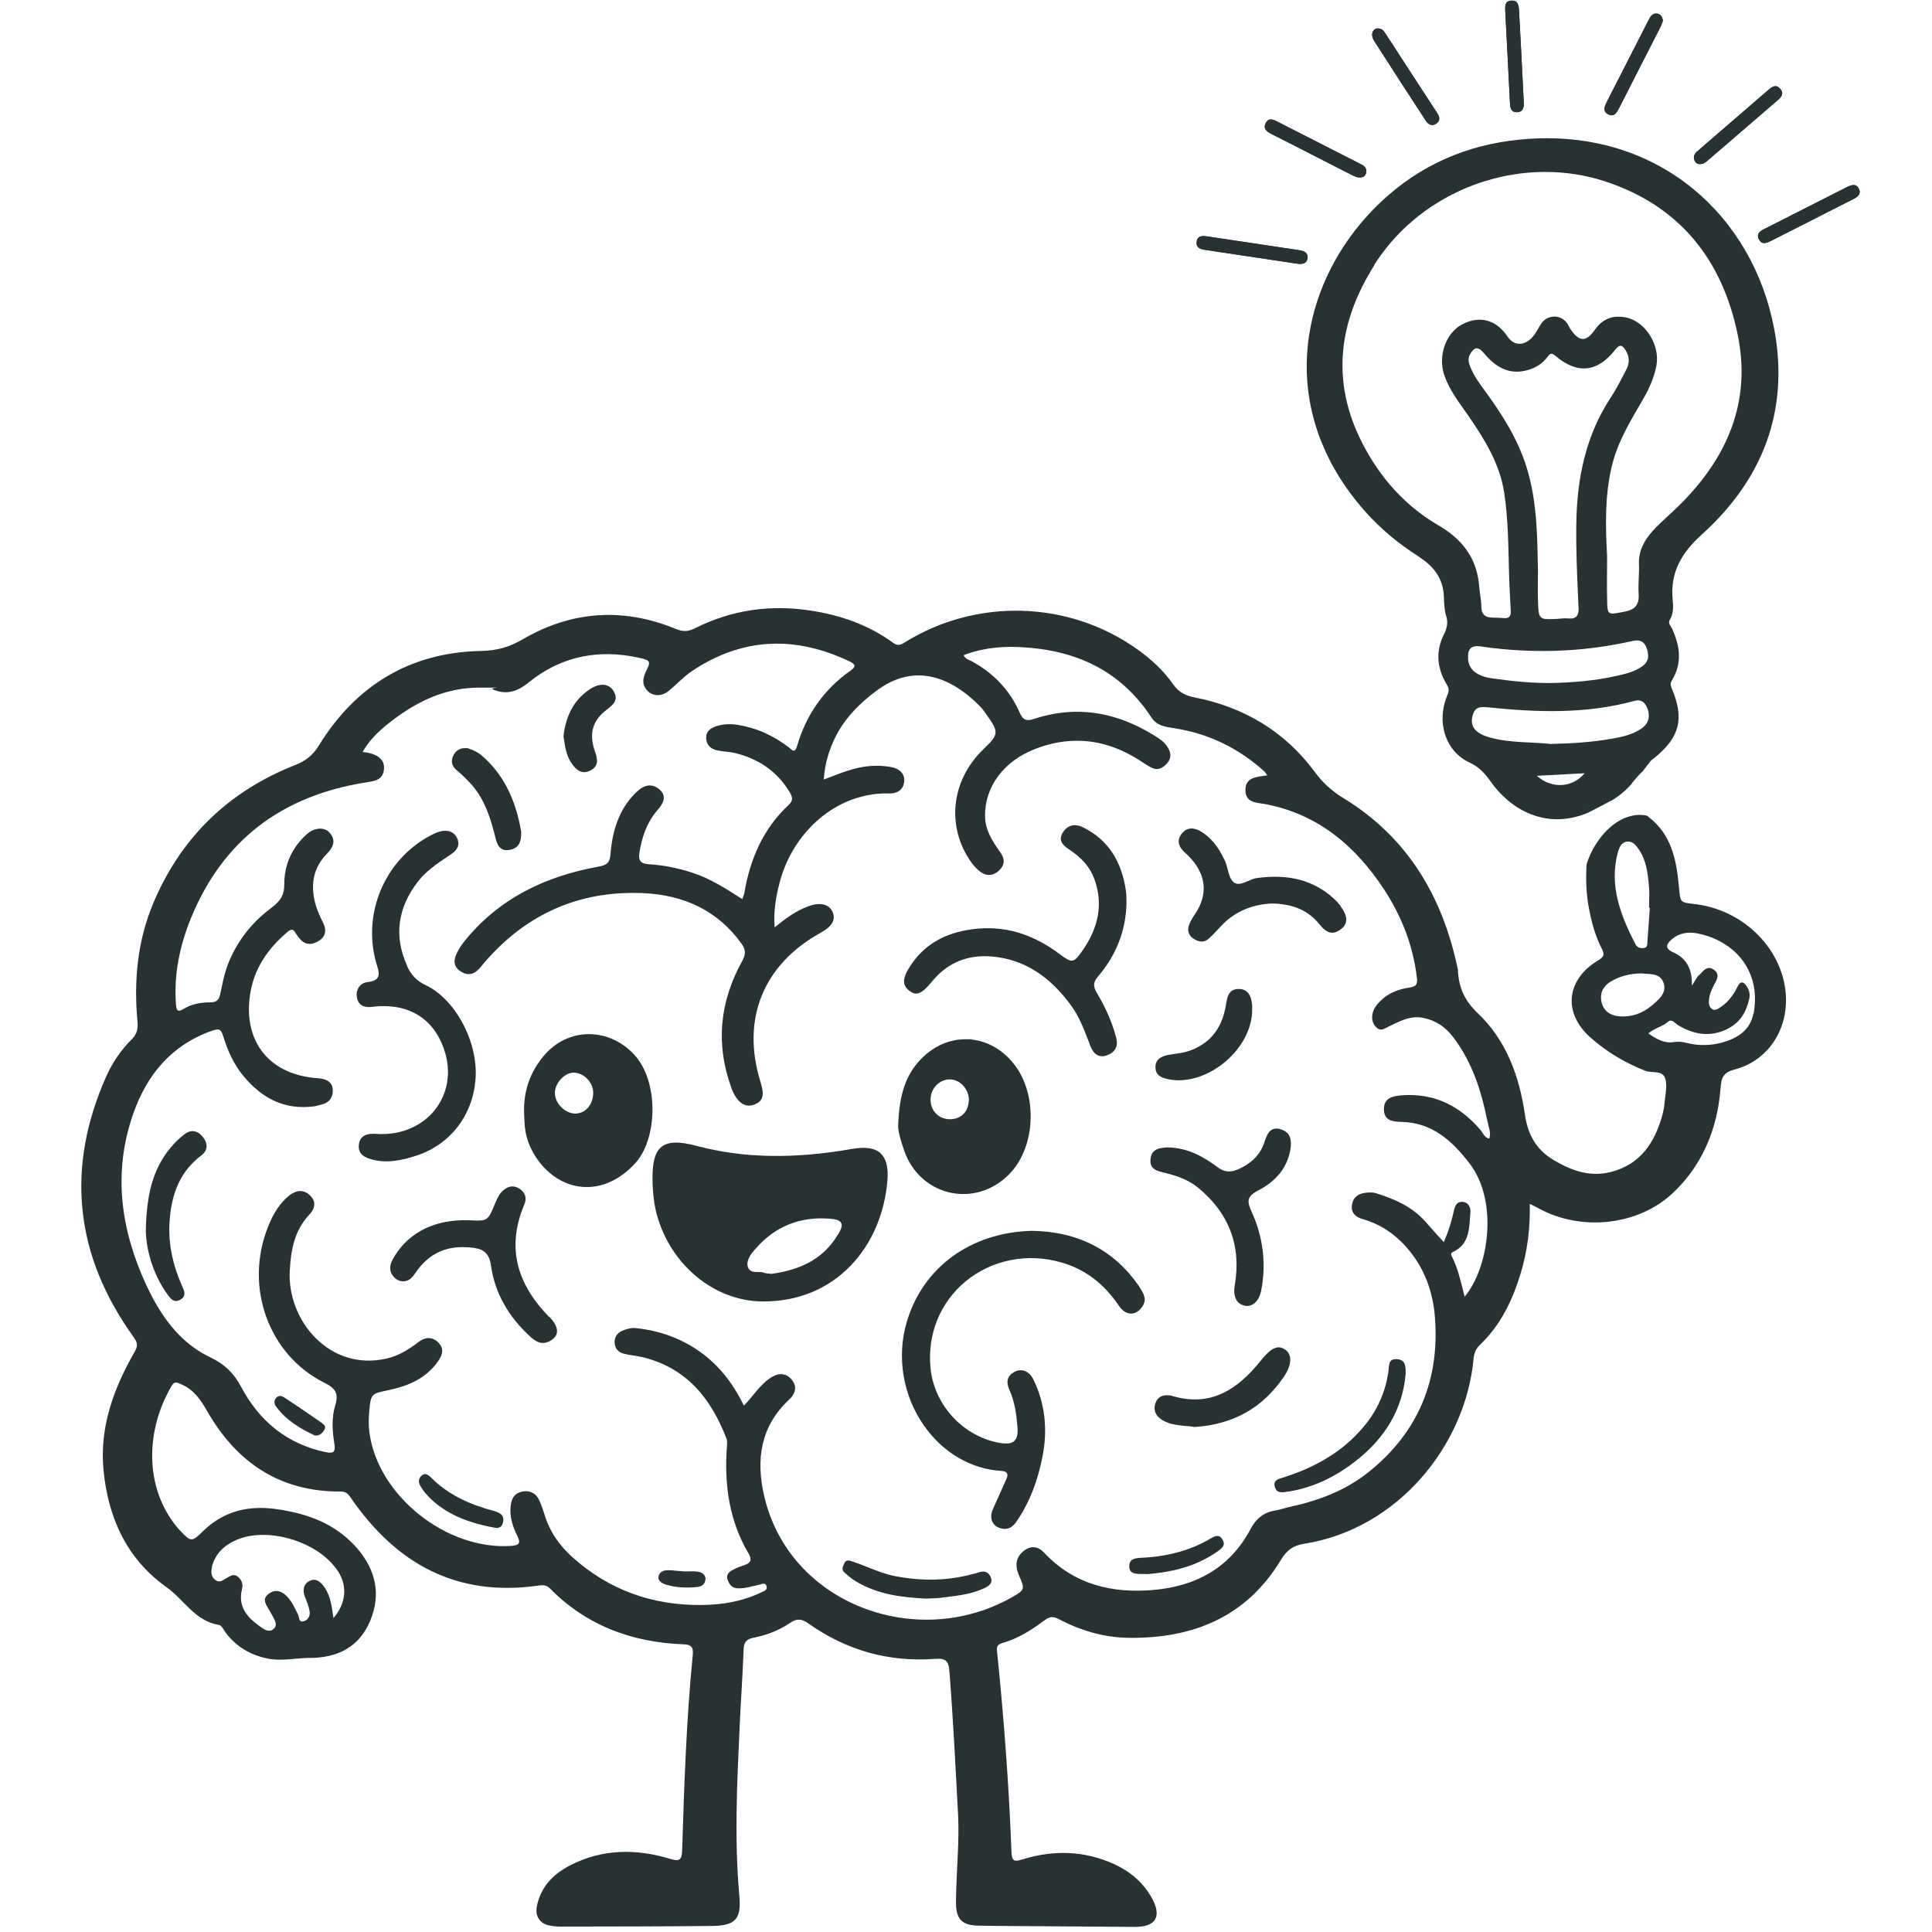 <svg version="1.0" preserveAspectRatio="xMidYMid meet" height="250" viewBox="0 0 187.5 187.5" zoomAndPan="magnify" width="250" xmlns:xlink="http://www.w3.org/1999/xlink" xmlns="http://www.w3.org/2000/svg"><defs><clipPath id="92252face1"><path clip-rule="nonzero" d="M 170 17 L 180.598 17 L 180.598 24 L 170 24 Z M 170 17"></path></clipPath><clipPath id="0210e2dc8f"><path clip-rule="nonzero" d="M 7 59 L 174 59 L 174 187 L 7 187 Z M 7 59"></path></clipPath><clipPath id="1c1bbb9c9e"><path clip-rule="nonzero" d="M 170 17 L 180.598 17 L 180.598 24 L 170 24 Z M 170 17"></path></clipPath></defs><path fill-rule="nonzero" fill-opacity="1" d="M 116.137 23.457 C 116.227 22.832 116.73 22.883 117.207 22.949 C 120.16 23.387 123.117 23.832 126.059 24.277 C 126.508 24.348 126.953 24.488 126.895 25.023 C 126.832 25.629 126.359 25.656 125.863 25.586 C 124.387 25.359 122.91 25.141 121.43 24.922 L 121.441 24.922 C 119.965 24.707 118.488 24.477 117.012 24.258 C 116.535 24.191 116.047 24.07 116.137 23.457 Z M 116.137 23.457" fill="#283232"></path><path fill-rule="nonzero" fill-opacity="1" d="M 122.848 11.926 C 123.117 11.422 123.531 11.582 123.938 11.789 C 126.605 13.148 129.273 14.504 131.93 15.863 C 132.234 16.02 132.59 16.168 132.602 16.605 C 132.602 17.191 132.047 17.41 131.355 17.062 C 129.531 16.141 127.707 15.199 125.883 14.266 C 125.039 13.84 124.195 13.414 123.363 12.988 C 122.93 12.758 122.551 12.473 122.848 11.926 Z M 122.848 11.926" fill="#283232"></path><path fill-rule="nonzero" fill-opacity="1" d="M 133.367 3.977 C 132.98 3.383 133.188 2.797 133.723 2.746 L 133.723 2.758 C 134.051 2.758 134.258 2.938 134.426 3.203 C 136.102 5.793 137.789 8.387 139.473 10.965 C 139.711 11.332 139.809 11.707 139.402 11.984 C 138.957 12.305 138.602 12.074 138.344 11.668 C 136.68 9.113 135.012 6.555 133.367 3.977 Z M 133.367 3.977" fill="#283232"></path><path fill-rule="nonzero" fill-opacity="1" d="M 146.086 1.102 C 146.066 0.637 146.023 0.109 146.648 0.062 C 147.344 0.004 147.395 0.559 147.422 1.051 C 147.582 3.996 147.738 6.941 147.879 9.887 C 147.898 10.352 147.879 10.855 147.246 10.887 C 146.602 10.918 146.562 10.41 146.539 9.945 C 146.461 8.457 146.383 6.973 146.312 5.473 C 146.234 4.016 146.164 2.559 146.086 1.102 Z M 146.086 1.102" fill="#283232"></path><path fill-rule="nonzero" fill-opacity="1" d="M 155.938 9.895 C 157.297 7.238 158.656 4.57 160.012 1.914 C 160.18 1.578 160.391 1.27 160.816 1.32 C 161.121 1.359 161.332 1.578 161.383 2.016 C 161.32 2.172 161.25 2.422 161.133 2.648 C 159.805 5.254 158.465 7.852 157.148 10.461 C 156.91 10.926 156.664 11.402 156.059 11.086 C 155.504 10.797 155.73 10.312 155.938 9.895 Z M 155.938 9.895" fill="#283232"></path><path fill-rule="nonzero" fill-opacity="1" d="M 164.504 15.664 C 164.305 15.309 164.375 14.992 164.691 14.715 C 165.504 14.02 166.309 13.305 167.121 12.613 C 168.617 11.312 170.125 10.023 171.613 8.734 C 171.988 8.41 172.367 8.148 172.781 8.637 C 173.168 9.082 172.859 9.43 172.535 9.715 C 170.223 11.707 167.914 13.699 165.605 15.684 C 165.484 15.781 165.336 15.852 165.258 15.902 L 165.246 15.891 C 164.902 15.973 164.641 15.922 164.504 15.664 Z M 164.504 15.664" fill="#283232"></path><g clip-path="url(#92252face1)"><path fill-rule="nonzero" fill-opacity="1" d="M 179.809 19.352 C 178.5 20.008 177.203 20.672 175.902 21.336 C 174.574 22.008 173.238 22.684 171.91 23.359 C 171.484 23.574 171.008 23.793 170.719 23.258 C 170.383 22.652 170.887 22.387 171.332 22.168 C 173.973 20.828 176.598 19.5 179.234 18.164 C 179.672 17.945 180.148 17.777 180.402 18.324 C 180.664 18.859 180.246 19.137 179.809 19.352 Z M 179.809 19.352" fill="#283232"></path></g><g clip-path="url(#0210e2dc8f)"><path fill-rule="nonzero" fill-opacity="1" d="M 164.613 87.754 L 164.621 87.762 C 162.988 87.543 163.098 87.715 162.926 85.918 C 162.691 83.422 162.195 81.004 160.055 79.336 C 159.973 79.277 159.926 79.227 159.883 79.18 C 159.816 79.156 159.746 79.137 159.668 79.129 C 159 79 158.258 79.148 157.645 79.406 C 157.02 79.676 156.453 80.082 155.977 80.555 C 155.059 81.469 154.363 82.637 153.977 83.879 C 153.895 85.363 153.938 86.742 154.195 88.102 C 154.461 89.5 154.82 90.867 155.484 92.133 C 155.77 92.699 155.582 92.918 155.086 93.215 C 151.992 95.07 151.656 98.312 154.363 100.699 C 155.918 102.078 157.695 103.137 159.645 103.91 C 160.32 104.18 161.371 103.824 161.617 104.695 C 161.828 105.418 161.609 106.27 161.539 107.074 C 161.512 107.43 161.441 107.797 161.352 108.145 C 160.617 110.859 159.23 113.012 156.305 113.746 C 155.578 113.93 154.883 113.961 154.207 113.883 C 153.438 113.793 152.699 113.551 151.977 113.219 C 151.551 113.023 151.137 112.793 150.723 112.547 C 149.059 111.535 148.266 110.098 147.988 108.133 C 147.453 104.445 146.172 100.938 143.418 98.332 C 142.129 97.109 141.594 95.863 141.492 94.246 C 141.492 94.176 141.492 94.098 141.473 94.027 C 140.008 87.027 136.625 81.289 130.422 77.484 C 129.289 76.789 128.406 76.016 127.613 74.934 C 124.711 71 120.746 68.629 115.957 67.688 C 115.043 67.512 114.391 67.184 113.844 66.398 C 112.926 65.082 111.734 63.992 110.438 63.059 C 103.773 58.27 94.773 57.992 87.754 62.375 C 87.359 62.621 87.09 62.684 86.695 62.395 C 84.293 60.641 81.57 59.699 78.652 59.254 C 74.738 58.656 70.98 59.191 67.441 60.977 C 66.727 61.332 66.254 61.305 65.559 61.027 C 60.465 58.934 55.465 59.281 50.727 62.047 C 49.41 62.812 48.219 63.148 46.652 63.176 C 39.773 63.316 34.52 66.539 30.934 72.367 C 30.328 73.348 29.625 73.863 28.613 74.262 C 22.309 76.75 17.762 81.082 15.039 87.266 C 14.996 87.363 14.953 87.465 14.914 87.562 C 13.328 91.293 12.969 95.215 13.348 99.211 C 13.395 99.738 13.309 100.176 13.039 100.566 C 13 100.617 12.961 100.672 12.918 100.723 C 12.871 100.777 12.824 100.828 12.773 100.879 C 11.73 101.91 10.91 103.137 10.312 104.457 C 6.34 113.398 7.27 121.855 12.973 129.773 C 13.355 130.309 13.398 130.629 13.07 131.184 C 11.039 134.742 9.641 138.488 10.047 142.68 C 10.492 147.312 12.316 151.305 16.145 154.023 C 17.848 155.23 18.93 157.332 21.25 157.699 C 21.516 157.738 21.723 158.215 21.941 158.504 C 22.965 159.82 24.281 160.605 25.926 160.953 C 27.324 161.25 28.684 160.902 30.051 160.902 C 32.707 160.902 34.828 159.883 35.91 157.344 C 37.008 154.754 36.473 152.355 34.652 150.254 C 34.461 150.035 34.262 149.824 34.059 149.625 C 33.922 149.496 33.785 149.367 33.645 149.246 C 33.535 149.148 33.418 149.055 33.305 148.965 C 33.281 148.945 33.262 148.93 33.238 148.914 C 33.141 148.836 33.043 148.762 32.941 148.688 C 32.922 148.676 32.902 148.664 32.883 148.648 C 32.77 148.566 32.656 148.488 32.539 148.414 C 32.535 148.41 32.535 148.41 32.531 148.41 C 32.082 148.113 31.613 147.859 31.129 147.637 C 29.816 147.039 28.391 146.684 26.898 146.469 C 24.941 146.18 23.117 146.383 21.5 147.262 C 21.441 147.293 21.387 147.324 21.328 147.355 C 21.219 147.418 21.109 147.484 21.004 147.555 C 20.73 147.73 20.465 147.926 20.207 148.145 C 20.105 148.23 20.004 148.324 19.902 148.418 C 19.852 148.465 19.801 148.512 19.75 148.559 C 18.621 149.66 18.551 149.68 17.473 148.539 C 17.371 148.43 17.273 148.332 17.184 148.215 C 13.922 144.25 14.188 138.699 16.648 134.512 C 16.926 134.039 17.145 134.148 17.59 134.344 C 18.84 134.879 19.484 135.871 20.137 137 C 22.992 141.969 27.203 144.793 33.082 144.754 C 33.641 144.754 33.836 145.062 34.086 145.418 C 38.457 151.742 44.273 154.984 52.137 153.895 C 52.562 153.832 52.98 153.766 53.355 154.141 C 56.934 157.781 61.375 159.406 66.391 159.582 C 67.164 159.613 67.293 159.949 67.234 160.605 C 66.609 166.898 66.402 173.215 66.203 179.527 C 66.176 180.461 65.996 180.699 65.035 180.402 C 61.762 179.41 58.512 179.422 55.398 180.996 C 55.293 181.051 55.188 181.105 55.086 181.16 C 53.762 181.898 52.738 182.918 52.266 184.371 C 52.195 184.594 52.133 184.828 52.09 185.07 C 51.93 185.945 52.387 186.668 53.258 186.855 C 53.645 186.945 54.051 186.973 54.445 186.973 C 59.324 186.965 64.191 186.965 69.059 186.914 C 71.34 186.895 71.965 186.281 71.754 184 C 71.262 178.547 71.527 173.105 71.777 167.652 C 71.895 165.117 72.074 162.578 72.172 160.031 C 72.176 159.938 72.184 159.855 72.195 159.777 C 72.281 159.277 72.559 159.074 73.062 158.957 C 73.102 158.945 73.141 158.938 73.184 158.93 C 74.441 158.684 75.641 158.207 76.691 157.492 C 76.75 157.453 76.809 157.414 76.863 157.387 C 76.977 157.324 77.082 157.277 77.18 157.242 C 77.645 157.094 78.027 157.254 78.508 157.59 C 82.176 160.18 86.277 161.328 90.75 160.992 C 91.781 160.914 92.066 161.199 92.137 162.16 C 92.504 166.801 92.73 171.441 92.98 176.09 C 92.988 176.215 92.992 176.336 92.996 176.461 C 93.082 178.734 92.875 181 92.805 183.266 C 92.789 183.742 92.781 184.219 92.781 184.695 C 92.781 186.25 93.367 186.855 94.953 186.883 C 97.242 186.926 99.531 186.926 101.824 186.945 C 104.59 186.965 107.355 186.984 110.109 187.004 C 110.164 187.004 110.215 187.004 110.27 187.004 C 110.312 187.004 110.352 187 110.395 187 C 110.402 186.996 110.41 186.996 110.418 186.996 C 111.426 186.953 112.027 186.625 112.199 186.047 C 112.215 186 112.227 185.949 112.234 185.898 C 112.242 185.852 112.25 185.801 112.25 185.746 C 112.273 185.34 112.129 184.832 111.805 184.238 C 111.754 184.145 111.699 184.047 111.645 183.957 C 110.961 182.816 110.012 181.945 108.867 181.293 C 108.82 181.266 108.777 181.238 108.73 181.215 C 108.637 181.164 108.543 181.113 108.445 181.066 C 108.352 181.02 108.254 180.973 108.156 180.926 C 105.242 179.59 102.258 179.52 99.234 180.453 C 98.5 180.68 98.195 180.691 98.164 179.746 C 97.918 173.215 97.422 166.703 96.758 160.199 C 96.707 159.715 96.914 159.555 97.312 159.445 C 97.406 159.418 97.5 159.391 97.594 159.359 C 97.738 159.312 97.875 159.266 98.012 159.211 C 99.25 158.742 100.352 158.012 101.406 157.227 C 101.902 156.859 102.238 156.859 102.754 157.137 C 104.875 158.246 107.137 158.922 109.535 158.949 C 115.77 159.031 120.945 156.938 124.297 151.414 C 124.883 150.453 125.457 149.996 126.574 149.82 C 135.586 148.414 142.227 140.344 143.012 131.855 C 143.062 131.32 143.238 130.887 143.637 130.508 C 145.641 128.594 146.789 126.195 147.582 123.578 C 148.238 121.418 148.512 119.219 148.465 116.828 C 148.859 117.035 149.117 117.156 149.367 117.293 C 153.5 119.535 159.031 118.941 162.383 115.75 C 163.195 114.977 163.891 114.145 164.477 113.262 C 165.586 111.59 166.309 109.73 166.695 107.734 C 166.742 107.5 166.781 107.262 166.816 107.023 C 166.891 106.547 166.945 106.062 166.984 105.566 C 167.051 104.574 167.27 104.07 168.352 103.793 C 171.305 103.02 173.219 100.422 173.328 97.359 C 173.484 92.68 169.641 88.418 164.613 87.754 Z M 31.703 151.234 C 31.891 151.398 32.07 151.574 32.234 151.754 C 32.453 151.996 32.652 152.258 32.828 152.523 C 32.828 152.527 32.828 152.531 32.832 152.531 C 33.73 153.949 33.578 155.641 32.363 157.027 C 32.363 157.023 32.359 157.02 32.359 157.016 C 32.281 156.473 32.215 155.961 32.098 155.477 C 31.984 154.988 31.816 154.531 31.539 154.113 C 31.266 153.707 30.922 153.336 30.492 153.32 C 30.465 153.32 30.438 153.32 30.406 153.32 C 30.285 153.328 30.156 153.367 30.023 153.438 C 29.406 153.766 29.348 154.398 29.625 155.055 C 29.805 155.488 29.98 155.938 30.051 156.402 C 30.113 156.816 29.895 157.227 29.477 157.344 C 29.414 157.359 29.359 157.367 29.316 157.367 C 29.305 157.367 29.297 157.367 29.289 157.367 C 28.984 157.34 29.043 156.91 28.934 156.707 C 28.605 156.062 28.316 155.379 27.793 154.875 C 27.504 154.598 27.191 154.422 26.863 154.406 C 26.828 154.406 26.797 154.406 26.762 154.406 C 26.527 154.418 26.285 154.512 26.039 154.707 C 25.453 155.172 25.77 155.668 26.059 156.145 C 26.145 156.305 26.254 156.453 26.336 156.621 C 26.562 157.094 27.051 157.66 26.543 158.098 C 26.418 158.203 26.293 158.254 26.164 158.262 C 26.148 158.262 26.133 158.262 26.117 158.262 C 25.746 158.262 25.375 157.945 25.074 157.73 C 23.887 156.879 23.082 155.797 23.488 154.223 C 23.609 153.734 23.469 153.359 23.125 153.051 C 22.973 152.914 22.824 152.863 22.684 152.863 C 22.672 152.863 22.656 152.863 22.641 152.867 C 22.402 152.887 22.172 153.047 21.945 153.18 C 21.734 153.305 21.531 153.457 21.305 153.473 C 21.277 153.477 21.25 153.477 21.223 153.473 C 21.109 153.461 20.992 153.414 20.863 153.309 C 20.457 152.973 20.477 152.535 20.574 152.109 L 20.566 152.105 L 20.555 152.102 C 20.871 150.793 21.754 149.969 22.945 149.453 C 23.621 149.156 24.391 149.004 25.191 148.969 C 25.477 148.957 25.762 148.957 26.055 148.977 C 28.09 149.102 30.234 149.934 31.707 151.234 Z M 144.547 110.465 L 144.488 110.492 C 144.055 110.383 143.926 109.957 143.688 109.672 C 141.672 107.312 139.184 106.062 136.023 106.301 C 135.121 106.371 134.289 106.57 134.309 107.68 C 134.328 108.77 135.16 108.859 136.012 108.879 C 138.996 108.949 140.91 110.691 142.625 112.922 C 145.43 116.559 144.508 123.023 142.141 125.848 C 142.098 125.676 142.055 125.504 142.012 125.332 C 141.719 124.137 141.438 122.969 140.883 121.895 C 140.793 121.715 140.801 121.598 141.039 121.488 C 142.676 120.703 142.574 119.117 142.703 117.68 C 142.746 117.254 142.555 116.68 141.941 116.641 C 141.316 116.602 141.188 117.125 141.078 117.582 C 140.996 117.949 140.906 118.316 140.797 118.684 C 140.637 119.234 140.445 119.785 140.199 120.355 C 140.172 120.418 140.145 120.484 140.117 120.547 C 139.504 119.863 138.938 119.258 138.402 118.633 C 137.113 117.137 135.391 116.383 133.574 115.809 C 133.277 115.707 132.93 115.719 132.605 115.75 C 131.891 115.809 131.355 116.125 131.215 116.887 C 131.168 117.145 131.188 117.359 131.254 117.543 C 131.402 117.945 131.793 118.188 132.258 118.316 C 133.695 118.723 134.914 119.457 135.973 120.496 C 136.352 120.867 136.695 121.258 137.004 121.66 C 138.035 123.012 138.691 124.535 139.027 126.176 C 139.129 126.668 139.203 127.172 139.246 127.684 C 139.77 133.84 137.68 138.984 132.812 142.871 C 130.594 144.645 127.977 145.637 125.199 146.238 C 124.703 146.348 124.219 146.52 123.723 146.598 C 122.602 146.797 121.879 147.41 121.344 148.43 C 119.359 152.156 116.07 153.934 111.984 154.301 C 107.93 154.664 104.242 153.785 101.336 150.691 C 100.754 150.066 100.059 149.977 99.383 150.492 C 99.289 150.566 99.203 150.641 99.129 150.719 C 98.566 151.305 98.527 152.047 98.871 152.844 C 99.473 154.238 99.504 154.281 98.195 155.023 C 88.965 160.246 76.555 155.668 74.156 145.148 C 73.352 141.641 73.801 138.438 76.574 135.84 C 76.598 135.82 76.617 135.797 76.641 135.777 C 76.66 135.754 76.684 135.734 76.703 135.711 C 76.734 135.68 76.762 135.648 76.789 135.617 C 77.207 135.121 77.336 134.543 76.883 133.957 C 76.871 133.941 76.855 133.922 76.844 133.906 C 76.219 133.152 75.445 133.254 74.703 133.77 C 73.699 134.453 73.086 135.523 72.191 136.414 C 70.805 133.539 68.812 131.367 65.957 130.039 C 64.598 129.406 63.164 129.039 61.676 128.891 C 61.23 128.84 60.812 128.98 60.406 129.148 C 60.363 129.164 60.324 129.184 60.285 129.207 C 60.266 129.215 60.25 129.223 60.23 129.234 C 60.203 129.25 60.176 129.266 60.152 129.285 C 59.797 129.52 59.621 129.887 59.652 130.359 C 59.691 130.895 60.031 131.242 60.516 131.371 C 61.109 131.527 61.734 131.566 62.34 131.707 C 66.621 132.738 69.012 135.723 70.508 139.625 C 70.609 139.887 70.559 140.203 70.539 140.48 C 70.289 144.109 70.766 147.586 72.652 150.777 C 73.008 151.383 72.859 151.699 72.223 151.898 C 71.879 152.008 71.539 152.137 71.215 152.305 C 70.941 152.438 70.688 152.602 70.598 152.855 C 70.555 152.984 70.555 153.133 70.617 153.316 C 70.777 153.781 71.055 154.141 71.629 154.148 C 72.332 154.168 72.988 153.941 73.66 153.801 C 73.922 153.754 74.277 153.523 74.395 153.941 C 74.504 154.309 74.148 154.418 73.891 154.535 C 72.055 155.418 70.094 155.746 68.082 155.766 C 63.344 155.805 59.16 154.34 55.602 151.168 C 54.32 150.027 53.371 148.688 52.863 147.043 C 52.715 146.559 52.547 146.07 52.34 145.613 C 52.031 144.93 51.465 144.633 50.742 144.742 C 50 144.863 49.652 145.367 49.562 146.102 C 49.434 147.16 49.742 148.113 50.199 149.043 C 50.504 149.668 50.504 149.965 49.633 150.027 C 43.367 150.473 36.676 145.18 35.855 139.043 C 35.754 138.328 35.773 137.586 35.844 136.863 C 35.992 135.254 36.074 135.254 37.68 134.918 C 39.562 134.523 41.285 133.828 42.477 132.16 C 42.934 131.527 43.141 130.914 42.555 130.309 C 41.949 129.684 41.238 129.754 40.594 130.258 C 39.66 130.973 38.699 131.578 37.527 131.844 C 31.977 133.125 27.855 128.137 28.121 123.328 C 28.23 121.336 28.566 119.422 30.004 117.898 C 30.59 117.281 30.719 116.598 30.055 115.984 C 29.422 115.391 28.695 115.527 28.07 116.023 C 27.109 116.797 26.496 117.855 26.051 118.957 C 23.629 124.906 26.109 131.516 31.461 134.184 C 32.562 134.73 32.879 135.234 32.543 136.355 C 32.164 137.594 32.246 138.883 32.453 140.141 C 32.59 140.973 32.305 141.074 31.59 140.926 C 27.844 140.133 25.176 137.922 23.41 134.609 C 22.719 133.293 21.824 132.41 20.457 131.754 C 18.086 130.633 16.438 128.77 15.176 126.605 C 14.824 126 14.504 125.371 14.203 124.727 C 11.715 119.363 10.93 113.812 12.922 108.113 C 14.25 104.305 16.629 101.422 20.598 100.023 C 21.398 99.746 21.477 100.004 21.668 100.59 C 22.102 101.984 22.695 103.316 23.641 104.445 C 25.395 106.555 27.574 107.734 30.41 107.379 C 30.699 107.34 30.977 107.25 31.254 107.18 C 32.027 106.992 32.344 106.406 32.293 105.715 C 32.234 104.898 31.512 104.691 30.855 104.641 C 26.227 104.344 23.59 101.164 24.262 96.562 C 24.629 94.035 25.988 92.062 27.91 90.438 C 28.418 90.012 28.527 90.309 28.773 90.684 C 29.211 91.359 29.754 91.875 30.668 91.457 C 31.5 91.082 31.777 90.438 31.383 89.613 C 31.035 88.891 30.699 88.188 30.527 87.395 C 30.152 85.668 30.469 84.152 31.719 82.863 C 32.293 82.27 32.66 81.613 32.023 80.852 C 31.512 80.238 30.547 80.277 29.773 80.961 C 28.871 81.762 28.238 82.727 27.895 83.793 C 27.684 84.457 27.578 85.156 27.586 85.887 C 27.594 86.758 27.27 87.281 26.785 87.73 C 26.625 87.883 26.445 88.023 26.258 88.168 C 24.414 89.555 23.043 91.309 22.172 93.449 C 21.777 94.43 21.586 95.473 21.371 96.492 C 21.363 96.527 21.355 96.559 21.344 96.59 C 21.242 96.973 21.07 97.184 20.719 97.25 C 20.707 97.254 20.691 97.254 20.676 97.258 C 20.633 97.266 20.582 97.27 20.531 97.273 C 20.496 97.277 20.465 97.277 20.426 97.277 C 19.516 97.277 18.613 97.426 17.809 97.922 C 17.145 98.328 17.113 97.922 17.074 97.414 C 16.867 94.52 17.453 91.766 18.531 89.109 C 21.637 81.516 27.367 77.254 35.387 75.953 C 36.266 75.812 37.199 75.766 37.27 74.586 C 37.316 73.672 36.586 73.117 35.195 72.98 C 35.242 72.898 35.285 72.82 35.332 72.742 C 36.043 71.574 37.039 70.707 38.09 69.906 C 40.414 68.133 42.957 66.898 45.91 66.75 C 46.105 66.738 46.301 66.734 46.496 66.734 C 47.715 66.734 48.133 66.73 48.211 66.738 C 48.383 66.746 47.539 66.781 47.797 66.895 C 48.191 67.066 48.562 67.156 48.918 67.18 C 49.016 67.184 49.109 67.184 49.203 67.18 C 49.926 67.141 50.59 66.809 51.285 66.25 C 54.195 63.883 57.477 63.105 61.039 63.652 C 61.258 63.688 61.48 63.727 61.703 63.773 C 61.926 63.816 62.145 63.863 62.367 63.918 C 63.004 64.078 63.141 64.254 62.836 64.859 C 62.516 65.496 62.18 66.207 62.715 66.902 C 62.98 67.25 63.352 67.438 63.754 67.461 C 63.797 67.465 63.84 67.465 63.887 67.461 C 64.211 67.449 64.547 67.328 64.848 67.09 C 65.641 66.457 66.336 65.672 67.168 65.117 C 69.602 63.496 72.086 62.637 74.617 62.488 C 75.094 62.461 75.566 62.457 76.043 62.48 C 78.152 62.578 80.289 63.156 82.453 64.188 C 83.039 64.465 83.098 64.691 82.562 65.07 C 79.965 66.895 78.238 69.359 77.359 72.395 C 77.262 72.723 77.156 72.84 77.043 72.844 C 77.039 72.844 77.035 72.848 77.027 72.848 C 76.875 72.844 76.715 72.656 76.555 72.531 C 75.086 71.402 73.461 70.648 71.629 70.352 C 71.414 70.316 71.203 70.293 70.988 70.285 C 70.867 70.281 70.746 70.281 70.625 70.285 C 70.238 70.297 69.855 70.363 69.477 70.492 C 68.91 70.688 68.504 70.996 68.535 71.648 C 68.566 72.344 69.012 72.699 69.625 72.828 C 70.191 72.949 70.785 72.949 71.352 73.086 C 73.602 73.645 75.395 74.832 76.613 76.844 C 76.883 77.281 77.039 77.656 76.562 78.094 C 74.055 80.422 72.797 83.379 72.23 86.688 C 72.203 86.867 72.113 87.027 72.035 87.254 C 72.031 87.25 72.027 87.25 72.027 87.25 C 70.473 86.258 68.957 85.27 67.227 84.707 C 65.836 84.25 64.41 83.961 62.973 83.875 C 62.062 83.824 61.941 83.398 62.062 82.695 C 62.309 81.207 62.785 79.809 63.785 78.648 C 64.352 77.996 64.797 77.289 63.965 76.586 C 63.676 76.344 63.391 76.238 63.113 76.227 C 63.07 76.227 63.023 76.227 62.98 76.23 C 62.535 76.262 62.109 76.539 61.734 76.902 C 60.051 78.539 59.426 80.652 59.246 82.91 C 59.188 83.703 58.93 83.953 58.098 84.102 C 52.91 85.043 48.371 87.203 45 91.438 C 44.734 91.773 44.504 92.148 44.316 92.547 C 44 93.199 44.008 93.816 44.691 94.262 C 44.953 94.438 45.199 94.527 45.438 94.539 C 45.473 94.539 45.508 94.539 45.539 94.535 C 45.863 94.52 46.168 94.359 46.457 94.062 C 46.605 93.906 46.746 93.738 46.883 93.566 C 50.48 89.312 54.988 86.961 60.352 86.684 C 60.957 86.652 61.574 86.648 62.199 86.668 C 62.324 86.672 62.445 86.676 62.566 86.684 C 66.352 86.887 69.641 88.336 71.965 91.586 C 72.379 92.16 72.398 92.598 72.043 93.242 C 69.863 97.168 69.418 101.27 70.965 105.531 C 71.012 105.672 71.062 105.812 71.121 105.938 C 71.523 106.816 72.039 107.27 72.629 107.301 C 72.664 107.301 72.699 107.301 72.738 107.297 C 72.891 107.293 73.043 107.258 73.203 107.199 C 74.059 106.863 74.215 106.305 73.809 105.008 C 71.914 98.922 74.059 93.609 79.656 90.516 C 80.766 89.902 81.145 89.238 80.789 88.473 C 80.578 88.016 80.164 87.766 79.617 87.742 C 79.547 87.738 79.477 87.738 79.402 87.742 C 79.125 87.754 78.816 87.82 78.488 87.938 C 77.309 88.355 76.309 89.086 75.176 90 C 75.176 89.996 75.176 89.996 75.176 89.992 C 75.059 88.457 75.297 87.094 75.633 85.766 C 76.805 81.074 80.734 77.246 85.574 77.012 C 85.816 77 86.055 76.996 86.301 77.004 C 86.344 77.004 86.387 77.004 86.43 77.004 C 87.195 76.98 87.699 76.551 87.758 75.824 C 87.816 75.043 87.242 74.586 86.488 74.445 C 86.137 74.379 85.785 74.34 85.434 74.324 C 85.195 74.312 84.957 74.312 84.719 74.324 C 83.832 74.367 82.957 74.562 82.098 74.852 C 81.414 75.082 80.738 75.359 79.945 75.656 L 79.945 75.652 C 80.055 74.086 80.473 72.691 81.156 71.375 C 82.105 69.559 83.516 68.172 85.148 66.973 C 86.398 66.055 87.617 65.633 88.777 65.559 C 88.969 65.547 89.16 65.547 89.348 65.551 C 91.66 65.637 93.695 67.074 95.223 68.668 C 95.422 68.875 95.578 69.133 95.746 69.359 C 96.945 71.035 96.945 71.273 95.5 72.652 C 92.156 75.844 91.922 80.344 94.211 83.617 C 94.457 83.973 94.754 84.301 95.094 84.566 C 95.484 84.875 95.891 84.977 96.281 84.875 C 96.285 84.875 96.285 84.875 96.289 84.875 C 96.52 84.812 96.75 84.68 96.965 84.477 C 97.531 83.941 97.531 83.359 97.086 82.723 C 96.32 81.652 95.609 80.582 95.598 79.176 C 95.578 76.34 97.414 73.844 100.516 72.664 C 101.711 72.207 102.883 71.957 104.031 71.902 C 104.395 71.883 104.754 71.887 105.113 71.906 C 107.035 72.02 108.895 72.684 110.695 73.852 C 111.062 74.09 111.418 74.348 111.816 74.527 C 111.949 74.59 112.082 74.625 112.211 74.633 C 112.246 74.633 112.281 74.633 112.32 74.633 C 112.645 74.613 112.941 74.418 113.195 74.16 C 113.59 73.762 113.699 73.277 113.453 72.762 C 113.234 72.285 112.867 71.93 112.43 71.641 C 110.156 70.156 107.781 69.254 105.289 69.102 C 104.789 69.07 104.281 69.07 103.77 69.102 C 102.676 69.168 101.555 69.379 100.414 69.75 C 100.191 69.82 100 69.871 99.832 69.879 C 99.789 69.883 99.75 69.883 99.711 69.879 C 99.406 69.859 99.18 69.664 98.957 69.152 C 97.996 66.965 96.391 65.297 94.27 64.156 C 94.023 64.027 93.703 63.977 93.516 63.582 C 94.777 63.098 96.078 62.859 97.391 62.797 C 97.816 62.777 98.242 62.773 98.672 62.789 C 98.84 62.793 99.008 62.801 99.176 62.812 C 104.391 63.09 108.758 65.066 111.738 69.621 C 112.293 70.473 113.152 70.551 114.008 70.68 C 117.328 71.203 120.211 72.613 122.699 74.863 C 122.801 74.953 122.859 75.082 122.988 75.25 C 121.988 75.398 120.855 75.406 120.867 76.695 C 120.875 77.965 122.035 77.887 122.891 78.055 C 127.965 79.055 131.562 82.121 134.32 86.312 C 136.012 88.898 137.125 91.727 137.5 94.816 C 137.582 95.422 137.52 95.738 136.809 95.84 C 135.715 95.996 134.703 96.375 133.902 97.207 C 133.566 97.555 133.289 97.922 133.199 98.406 C 133.098 98.953 133.227 99.426 133.664 99.785 C 133.773 99.871 133.879 99.91 133.984 99.918 C 134.016 99.922 134.043 99.922 134.066 99.918 C 134.316 99.902 134.547 99.73 134.773 99.625 C 135.629 99.223 136.449 98.754 137.414 98.723 C 137.492 98.723 137.574 98.723 137.656 98.727 C 137.82 98.734 137.988 98.754 138.164 98.793 C 139.395 99.051 140.297 99.695 141.02 100.637 C 142.871 103.066 143.773 105.891 144.359 108.836 C 144.461 109.359 144.715 109.875 144.547 110.461 Z M 157.02 82.688 L 157.027 82.688 C 157.148 82.25 157.348 81.746 157.902 81.676 C 158.445 81.617 158.766 82.023 159.031 82.41 C 159.785 83.5 159.926 84.77 160.031 86.039 C 160.039 86.102 160.043 86.168 160.047 86.23 C 160.082 86.848 160.043 87.473 160.043 88.098 L 160.043 88.109 L 160.113 88.109 C 160.031 89.199 159.973 90.289 159.883 91.371 C 159.867 91.539 159.895 91.77 159.766 91.902 C 159.766 91.906 159.758 91.91 159.758 91.91 C 159.715 91.953 159.656 91.98 159.574 91.996 C 159.238 92.066 158.883 91.965 158.723 91.648 C 157.277 88.836 156.137 85.941 157.02 82.688 Z M 155.379 96.688 C 155.414 96.098 155.742 95.617 156.316 95.266 C 157.199 94.73 158.18 94.484 159.309 94.465 C 160.055 94.574 161.105 94.383 161.449 95.387 C 161.5 95.531 161.527 95.664 161.531 95.797 C 161.531 95.832 161.531 95.871 161.527 95.906 C 161.488 96.598 160.867 97.109 160.332 97.566 C 159.418 98.352 158.328 98.738 157.117 98.629 C 156.305 98.559 155.652 98.141 155.441 97.309 C 155.41 97.176 155.387 97.047 155.379 96.922 C 155.375 96.84 155.375 96.766 155.379 96.688 Z M 170.184 98.379 L 170.164 98.371 C 169.855 100.004 168.578 100.777 167.141 101.176 C 166.031 101.48 164.84 101.512 163.699 101.215 C 163.266 101.105 162.879 101.066 162.434 101.137 C 161.52 101.273 160.758 100.848 159.973 100.293 C 160.547 99.785 161.301 99.668 161.848 99.184 C 161.871 99.156 161.898 99.137 161.926 99.121 C 161.977 99.086 162.023 99.066 162.07 99.055 C 162.113 99.047 162.148 99.047 162.188 99.055 C 162.359 99.074 162.508 99.215 162.656 99.344 C 162.73 99.406 162.805 99.469 162.879 99.512 C 162.953 99.551 163.027 99.594 163.102 99.633 C 163.367 99.781 163.633 99.906 163.902 100.012 C 164.078 100.078 164.25 100.137 164.426 100.184 C 165.453 100.469 166.5 100.414 167.59 99.887 C 167.637 99.863 167.68 99.84 167.727 99.816 C 168.926 99.184 169.5 98.164 169.77 96.895 C 169.855 96.477 169.758 96.102 169.539 95.754 C 169.223 95.25 168.906 95.168 168.617 95.773 C 168.242 96.535 167.754 97.211 167.051 97.695 C 166.793 97.875 166.469 98.133 166.16 97.934 C 165.844 97.727 165.812 97.32 165.863 96.953 C 165.922 96.477 166.102 96.051 166.328 95.625 C 166.594 95.121 166.98 94.555 166.309 94.098 C 165.625 93.633 165.266 94.316 164.859 94.672 C 164.652 94.852 164.543 95.129 164.195 95.664 C 164.246 93.949 163.609 92.969 162.363 92.414 C 161.469 92.008 161.777 91.559 162.281 91.133 C 162.996 90.527 163.879 90.418 164.75 90.59 C 165.406 90.719 166.023 90.922 166.594 91.188 C 166.719 91.246 166.84 91.309 166.961 91.375 C 169.363 92.668 170.789 95.184 170.184 98.379 Z M 170.184 98.379" fill="#283232"></path></g><path fill-rule="nonzero" fill-opacity="1" d="M 136.418 133.254 L 136.418 133.352 C 136.121 136.734 134.438 139.609 131.422 141.906 C 129.383 143.465 127.301 144.387 125.07 144.754 L 125.008 144.754 C 124.414 144.863 123.898 144.941 123.719 144.289 C 123.551 143.684 124.008 143.543 124.492 143.406 C 124.555 143.383 124.602 143.375 124.652 143.355 C 128.141 142.234 130.758 140.512 132.645 138.09 C 133.773 136.633 134.488 134.949 134.746 133.105 C 134.754 133.016 134.766 132.918 134.773 132.816 C 134.805 132.5 134.832 132.191 135.023 132.035 C 135.121 131.953 135.262 131.906 135.449 131.906 C 135.637 131.906 135.539 131.906 135.598 131.906 C 136.41 131.984 136.41 132.57 136.422 133.242 L 136.422 133.254 Z M 136.418 133.254" fill="#283232"></path><path fill-rule="nonzero" fill-opacity="1" d="M 130.094 87.949 C 130.52 88.504 130.699 88.992 130.641 89.406 C 130.59 89.727 130.402 89.992 130.074 90.23 C 129.184 90.867 128.578 90.352 128.043 89.695 C 126.973 88.367 125.516 87.723 123.461 87.684 C 121.398 87.773 119.695 88.547 118.398 89.984 C 118.07 90.348 117.711 90.727 117.336 91.074 C 116.91 91.469 116.414 91.48 115.828 91.102 C 115.352 90.785 115.195 90.309 115.402 89.754 C 115.551 89.359 115.789 88.98 116.027 88.633 C 117.188 86.879 117.066 85.047 115.699 83.461 C 115.441 83.152 115.156 82.887 114.926 82.676 C 114.5 82.281 114.113 81.664 114.668 80.934 C 114.957 80.547 115.293 80.406 115.629 80.406 C 115.969 80.406 116.266 80.535 116.523 80.684 C 117.504 81.258 118.246 82.172 118.883 83.551 C 118.992 83.797 119.07 84.086 119.141 84.363 C 119.277 84.887 119.41 85.383 119.754 85.641 C 120.133 85.93 120.629 85.711 121.113 85.504 C 121.383 85.383 121.668 85.266 121.926 85.223 C 125.059 84.777 127.516 85.434 129.469 87.227 C 129.699 87.445 129.918 87.684 130.125 87.941 Z M 130.094 87.949" fill="#283232"></path><path fill-rule="nonzero" fill-opacity="1" d="M 124.238 109.59 C 125.246 109.82 125.348 110.691 125.258 111.375 C 125.02 113.18 123.949 114.586 122.066 115.559 C 121.004 116.113 121.016 116.59 121.441 117.531 C 122.582 120.012 122.906 122.598 122.402 125.234 C 122.215 126.227 121.59 126.84 120.867 126.73 C 120.52 126.672 120.242 126.512 120.051 126.246 C 119.805 125.891 119.727 125.383 119.824 124.789 C 120.5 120.953 119.301 117.738 116.246 115.242 C 115.293 114.469 114.152 114.102 113.164 113.855 C 113.113 113.844 113.055 113.824 113.004 113.812 C 112.262 113.637 111.566 113.469 111.656 112.496 C 111.754 111.477 112.559 111.406 113.262 111.355 L 113.34 111.355 C 115.375 111.395 116.918 112.348 118.168 113.277 C 118.812 113.754 119.379 113.812 120.141 113.488 C 121.5 112.895 122.352 112.012 122.738 110.77 C 123.016 109.887 123.363 109.371 124.227 109.57 L 124.234 109.59 Z M 124.238 109.59" fill="#283232"></path><path fill-rule="nonzero" fill-opacity="1" d="M 124.73 130.973 C 125.426 131.469 125.375 132.48 124.602 133.609 C 122.531 136.645 119.707 138.238 115.949 138.488 C 115.66 138.438 115.363 138.41 115.074 138.391 C 114.402 138.328 113.707 138.262 113.055 137.953 C 112.469 137.676 111.836 137.141 112.121 136.219 C 112.332 135.562 112.816 135.406 113.242 135.406 C 113.668 135.406 113.688 135.453 113.828 135.496 C 115.602 136 117.195 135.91 118.695 135.195 C 119.945 134.602 121.145 133.57 122.363 132.043 C 123.352 130.797 124.039 130.488 124.723 130.984 Z M 124.73 130.973" fill="#283232"></path><path fill-rule="nonzero" fill-opacity="1" d="M 121.52 97.812 L 121.52 98.031 C 121.52 99.797 120.539 101.672 118.902 103.051 C 117.277 104.418 115.273 105.062 113.559 104.773 C 112.746 104.633 112.191 104.398 112.141 103.664 C 112.094 102.941 112.508 102.535 113.461 102.363 C 113.648 102.336 113.848 102.305 114.035 102.277 C 114.41 102.227 114.809 102.168 115.176 102.059 C 117.324 101.414 118.605 99.887 118.98 97.508 C 119.121 96.613 119.301 95.98 120.223 95.98 L 120.27 95.98 C 121.293 96 121.52 96.992 121.531 97.812 Z M 121.52 97.812" fill="#283232"></path><path fill-rule="nonzero" fill-opacity="1" d="M 111.281 151.156 C 113.59 150.977 115.562 150.414 117.297 149.422 L 117.395 149.363 C 117.656 149.215 117.902 149.066 118.129 149.066 C 118.359 149.066 118.477 149.156 118.625 149.383 C 119.012 149.988 118.555 150.293 118.07 150.633 L 118.02 150.66 C 116.258 151.871 114.156 152.535 111.41 152.762 C 111.25 152.754 111.082 152.754 110.914 152.754 C 110.23 152.754 109.633 152.754 109.594 152.059 C 109.586 151.812 109.633 151.621 109.754 151.484 C 110 151.207 110.508 151.188 110.965 151.168 C 111.07 151.168 111.172 151.168 111.262 151.148 Z M 111.281 151.156" fill="#283232"></path><path fill-rule="nonzero" fill-opacity="1" d="M 110.535 124.836 C 111.012 125.543 111.348 126.125 110.836 126.84 C 110.535 127.258 110.16 127.484 109.773 127.484 C 109.387 127.484 109.773 127.484 109.762 127.484 C 109.336 127.484 108.91 127.207 108.582 126.711 C 107.117 124.551 105.281 123.172 103.004 122.52 C 99.711 121.566 96.242 122.262 93.703 124.363 C 91.227 126.426 89.988 129.488 90.305 132.77 C 90.652 136.336 93.457 139.391 96.965 140.023 C 97.699 140.152 98.156 140.105 98.434 139.848 C 98.711 139.586 98.809 139.152 98.738 138.406 C 98.641 137.258 98.48 136.027 97.965 134.891 C 97.602 134.086 97.758 133.512 98.461 133.133 C 98.77 132.965 99.098 132.938 99.402 133.035 C 99.781 133.156 100.109 133.473 100.316 133.93 C 101.406 136.199 101.695 138.695 101.18 141.332 C 100.715 143.711 99.949 145.684 98.859 147.359 C 98.531 147.867 98.156 148.441 97.402 148.371 C 96.938 148.332 96.57 148.121 96.359 147.785 C 96.152 147.43 96.145 146.984 96.34 146.516 C 96.59 145.941 96.855 145.359 97.105 144.801 C 97.293 144.387 97.48 143.961 97.668 143.543 C 97.789 143.285 97.797 143.098 97.719 142.969 C 97.641 142.84 97.461 142.762 97.184 142.75 C 94.262 142.582 91.523 140.996 89.68 138.367 C 87.629 135.453 86.992 131.688 88.004 128.285 C 89.57 122.984 94.219 119.602 100.137 119.453 C 104.629 119.512 108.137 121.328 110.559 124.848 Z M 110.535 124.836" fill="#283232"></path><path fill-rule="nonzero" fill-opacity="1" d="M 103.152 80.793 C 103.586 80.07 104.32 79.891 105.145 80.309 C 107.492 81.488 108.852 83.512 109.277 86.492 C 109.309 86.73 109.316 86.988 109.316 87.227 C 109.316 87.348 109.316 87.457 109.328 87.562 C 109.289 90.242 108.355 92.668 106.562 94.77 C 106.098 95.316 106.066 95.711 106.441 96.348 C 107.344 97.863 107.961 99.289 108.324 100.707 C 108.543 101.543 108.238 102.125 107.414 102.422 C 106.738 102.672 106.164 102.363 105.859 101.602 C 105.77 101.371 105.68 101.145 105.59 100.906 C 105.164 99.797 104.719 98.648 103.992 97.645 C 101.863 94.691 99.363 93.125 96.359 92.836 C 96.094 92.809 95.824 92.797 95.566 92.797 C 93.496 92.797 91.77 93.629 90.434 95.277 C 89.352 96.605 88.848 96.613 88.242 96.148 C 87.539 95.613 87.566 94.918 88.352 93.73 C 89.688 91.695 91.652 90.539 94.379 90.18 C 97.391 89.785 100.168 90.578 102.875 92.621 C 103.469 93.066 103.785 93.273 104.082 93.223 C 104.391 93.176 104.637 92.848 105.023 92.301 C 106.66 89.965 107.055 87.691 106.223 85.352 C 105.816 84.203 105.016 83.262 103.773 82.449 C 103.07 81.992 102.695 81.527 103.16 80.766 L 103.148 80.793 Z M 103.152 80.793" fill="#283232"></path><path fill-rule="nonzero" fill-opacity="1" d="M 98.75 103.742 L 98.75 103.754 C 97.688 102.117 96.062 101.074 94.289 100.887 C 94.09 100.859 95.258 100.859 93.703 100.859 C 92.148 100.859 90.648 101.504 89.441 102.723 C 88.703 103.465 88.16 104.316 87.793 105.355 C 87.422 106.391 87.227 107.621 87.172 109.117 C 87.109 109.711 87.449 110.801 87.754 111.676 C 88.5 113.836 90.234 115.371 92.387 115.777 C 94.547 116.184 96.727 115.383 98.234 113.637 C 100.402 111.098 100.641 106.668 98.75 103.742 Z M 94.02 106.805 C 93.992 107.895 93.258 108.621 92.188 108.621 L 92.148 108.621 C 91.633 108.609 91.156 108.41 90.82 108.055 C 90.473 107.688 90.293 107.191 90.312 106.637 C 90.352 105.598 91.188 104.754 92.168 104.754 L 92.188 104.754 C 92.652 104.766 93.098 104.961 93.445 105.328 C 93.832 105.727 94.039 106.262 94.031 106.805 Z M 94.02 106.805" fill="#283232"></path><path fill-rule="nonzero" fill-opacity="1" d="M 96.145 153.07 C 96.34 153.496 96.172 153.812 95.617 154.09 C 94.406 154.688 93.078 154.844 91.789 155.004 C 91.602 155.023 91.406 155.055 91.207 155.074 C 90.977 155.102 90.738 155.113 90.434 155.121 C 90.266 155.121 90.074 155.133 89.859 155.141 C 87.598 155.035 85.219 154.766 83.059 153.469 C 82.699 153.25 82.363 152.973 82.047 152.695 L 81.957 152.613 C 81.66 152.355 81.758 152.098 81.938 151.723 C 82.035 151.523 82.145 151.445 82.305 151.445 C 82.461 151.445 82.523 151.473 82.66 151.523 C 83.184 151.691 83.711 151.898 84.215 152.098 C 85.059 152.434 85.93 152.781 86.863 152.961 C 89.48 153.465 91.918 153.418 94.328 152.781 L 94.477 152.742 C 94.676 152.691 94.875 152.645 95.07 152.574 C 95.559 152.414 95.934 152.594 96.152 153.051 L 96.141 153.07 Z M 96.145 153.07" fill="#283232"></path><path fill-rule="nonzero" fill-opacity="1" d="M 85.457 111.93 L 85.465 111.922 C 84.891 111.406 83.98 111.277 82.672 111.504 C 77.039 112.496 72.133 112.406 67.652 111.219 C 65.918 110.75 64.859 110.781 64.203 111.297 C 63.539 111.832 63.273 112.902 63.332 114.777 L 63.332 114.934 C 63.379 115.738 63.441 116.559 63.617 117.363 C 64.777 122.488 69.129 126.254 73.957 126.305 L 74.105 126.305 C 77.438 126.305 80.352 125.105 82.543 122.844 C 84.613 120.715 85.883 117.738 86.133 114.469 C 86.219 113.27 85.992 112.418 85.457 111.93 Z M 81.332 119.82 L 81.312 119.82 C 80.023 121.992 77.973 123.203 74.871 123.629 L 74.859 123.629 C 74.75 123.617 74.652 123.598 74.562 123.598 C 74.395 123.578 74.273 123.57 74.156 123.52 C 73.988 123.449 73.777 123.449 73.57 123.449 C 73.176 123.449 72.727 123.449 72.578 122.945 C 72.391 122.281 72.906 121.676 73.293 121.23 C 75.176 119.039 77.605 118.047 80.52 118.273 C 81.176 118.324 81.512 118.445 81.629 118.68 C 81.758 118.918 81.668 119.258 81.332 119.82 Z M 81.332 119.82" fill="#283232"></path><path fill-rule="nonzero" fill-opacity="1" d="M 68.457 153.238 C 68.457 153.754 68.07 153.973 67.703 154.012 C 66.523 154.133 65.52 154.062 64.629 153.785 C 64.082 153.605 63.836 153.34 63.914 152.973 C 64.023 152.445 64.59 152.387 64.816 152.387 L 64.855 152.387 C 65.145 152.387 65.422 152.418 65.789 152.457 C 65.969 152.477 66.176 152.484 66.402 152.504 L 66.68 152.504 C 66.969 152.496 67.375 152.477 67.762 152.535 C 68.09 152.586 68.465 152.805 68.477 153.25 Z M 68.457 153.238" fill="#283232"></path><path fill-rule="nonzero" fill-opacity="1" d="M 61.637 102.445 L 61.637 102.453 C 60.465 101.117 58.828 100.363 57.145 100.363 C 55.48 100.371 53.934 101.105 52.801 102.434 C 51.484 103.992 50.828 105.805 50.859 107.836 C 50.867 108.035 50.879 108.223 50.879 108.391 C 50.887 108.73 50.91 109.016 50.93 109.305 C 51.148 111.781 53.031 114.211 55.309 114.945 C 57.551 115.66 59.891 114.875 61.734 112.793 C 62.707 111.684 63.301 109.809 63.32 107.77 C 63.34 105.629 62.727 103.695 61.637 102.445 Z M 55.906 108.066 L 55.895 108.074 L 55.855 108.074 C 55.379 108.074 54.883 107.855 54.488 107.469 C 54.082 107.074 53.852 106.559 53.852 106.062 C 53.852 105.566 54.102 105.051 54.508 104.645 C 54.863 104.297 55.289 104.098 55.676 104.098 L 55.695 104.098 C 56.66 104.121 57.551 105.031 57.57 106.012 C 57.59 107.133 56.867 108.035 55.906 108.066 Z M 55.906 108.066" fill="#283232"></path><path fill-rule="nonzero" fill-opacity="1" d="M 57.371 66.816 C 57.859 66.508 58.363 66.391 58.781 66.488 C 59.105 66.57 59.383 66.777 59.562 67.094 C 60.039 67.906 59.562 68.363 58.891 68.867 C 57.512 69.91 57.133 71.188 57.73 72.895 C 57.996 73.656 58.145 74.332 57.312 74.766 C 56.57 75.152 55.977 74.895 55.371 73.922 C 54.965 73.258 54.855 72.535 54.734 71.773 C 54.715 71.664 54.707 71.555 54.688 71.445 C 54.926 69.324 55.797 67.809 57.363 66.809 Z M 57.371 66.816" fill="#283232"></path><path fill-rule="nonzero" fill-opacity="1" d="M 53.309 127.793 C 53.871 128.367 54.133 128.91 54.043 129.359 C 53.973 129.703 53.703 129.992 53.238 130.211 C 52.664 130.469 52.156 130.34 51.535 129.785 C 49.332 127.801 48.023 125.461 47.656 122.855 C 47.5 121.746 47.043 121.258 46.012 121.109 C 45.625 121.051 45.25 121.031 44.902 121.031 C 43.02 121.031 41.551 121.805 40.422 123.379 C 40.383 123.43 40.352 123.488 40.312 123.539 C 40.082 123.875 39.855 124.191 39.457 124.301 C 38.973 124.441 38.527 124.293 38.172 123.867 C 37.785 123.402 37.766 122.887 38.109 122.23 C 39.391 119.863 41.77 118.504 44.793 118.426 L 45.547 118.426 C 47.32 118.523 47.352 118.504 48.055 116.777 C 48.273 116.254 48.488 115.789 48.918 115.461 C 49.453 115.043 49.996 115.035 50.523 115.441 C 51.008 115.816 51.137 116.324 50.879 116.906 C 49.215 120.875 49.996 124.434 53.289 127.801 Z M 53.309 127.793" fill="#283232"></path><path fill-rule="nonzero" fill-opacity="1" d="M 50.582 80.742 C 50.613 81.812 50.273 82.328 49.473 82.48 C 48.746 82.609 48.32 82.281 48.113 81.418 C 47.637 79.484 47.051 77.473 45.555 75.918 C 45.199 75.551 44.801 75.133 44.367 74.785 C 43.82 74.359 43.711 73.824 44.039 73.238 C 44.277 72.824 44.652 72.605 45.109 72.605 C 45.566 72.605 45.406 72.625 45.555 72.676 C 45.973 72.805 46.367 73.012 46.676 73.262 C 48.758 75.016 50.035 77.453 50.582 80.734 L 50.582 80.746 Z M 50.582 80.742" fill="#283232"></path><path fill-rule="nonzero" fill-opacity="1" d="M 48.371 146.805 C 48.777 146.973 48.938 147.34 48.809 147.797 C 48.707 148.145 48.461 148.32 48.113 148.281 C 44.93 147.719 42.82 146.668 41.254 144.883 C 41.184 144.801 41.125 144.703 41.055 144.613 C 41.016 144.555 40.977 144.504 40.945 144.445 C 40.559 143.918 40.559 143.504 40.938 143.188 C 41.281 142.898 41.57 143.137 41.918 143.473 L 41.957 143.516 C 43.266 144.793 44.93 145.734 47.043 146.379 C 47.191 146.43 47.348 146.469 47.496 146.508 C 47.797 146.586 48.102 146.676 48.379 146.797 Z M 48.371 146.805" fill="#283232"></path><path fill-rule="nonzero" fill-opacity="1" d="M 39.508 93.762 C 39.914 94.645 40.461 95.207 41.305 95.605 C 44.219 96.98 46.438 101.176 46.148 104.754 C 45.871 108.293 43.641 111.137 40.332 112.18 C 39.043 112.586 37.656 112.914 36.207 112.555 C 35.453 112.367 34.762 112.07 34.82 111.156 C 34.84 110.801 34.969 110.523 35.188 110.336 C 35.453 110.105 35.832 110.035 36.156 110.035 C 36.484 110.035 36.316 110.035 36.387 110.035 C 37.742 110.145 39.004 109.926 40.133 109.371 C 42.781 108.062 44.027 105.23 43.246 102.324 C 42.828 100.789 42.027 99.551 40.926 98.746 C 39.934 98.023 38.688 97.645 37.297 97.645 C 35.91 97.645 36.992 97.645 36.832 97.656 C 36.762 97.656 36.695 97.656 36.633 97.664 C 36.484 97.664 36.328 97.684 36.18 97.707 C 35.582 97.793 34.84 97.727 34.652 96.871 C 34.562 96.465 34.633 96.07 34.852 95.773 C 35.039 95.516 35.316 95.355 35.652 95.316 C 36.168 95.258 36.484 95.129 36.645 94.891 C 36.852 94.574 36.723 94.156 36.586 93.68 C 36.566 93.633 36.555 93.57 36.535 93.523 C 35.84 91.164 36 88.605 36.98 86.316 C 37.961 84.027 39.695 82.152 41.879 81.031 C 42.145 80.895 42.504 80.727 42.867 80.656 C 43.555 80.535 44.09 80.773 44.355 81.328 C 44.633 81.895 44.465 82.43 43.871 82.836 C 43.73 82.938 43.594 83.023 43.445 83.125 C 42.422 83.809 41.371 84.523 40.578 85.535 C 38.566 88.121 38.211 90.887 39.52 93.75 Z M 39.508 93.762" fill="#283232"></path><path fill-rule="nonzero" fill-opacity="1" d="M 31.172 138.062 C 31.488 138.281 31.676 138.449 31.469 138.785 C 31.211 139.191 30.945 139.352 30.547 139.312 C 29.238 138.695 27.773 137.875 26.762 136.457 C 26.613 136.238 26.562 135.91 26.82 135.645 C 27.027 135.426 27.297 135.426 27.625 135.645 C 28.742 136.379 29.883 137.152 31.113 138.012 L 31.172 138.051 Z M 31.172 138.062" fill="#283232"></path><path fill-rule="nonzero" fill-opacity="1" d="M 19.664 110.316 C 19.949 110.66 20.078 111.027 20.039 111.355 C 20 111.645 19.84 111.91 19.543 112.129 C 17.57 113.617 16.578 115.746 16.441 118.859 C 16.352 120.734 16.746 122.695 17.621 124.688 C 17.641 124.738 17.66 124.777 17.68 124.828 C 17.898 125.312 18.105 125.77 17.512 126.125 C 16.875 126.504 16.539 126.027 16.211 125.562 L 16.191 125.543 C 14.715 123.449 14.172 121.02 14.152 119.445 C 14.219 115.52 15.004 113.09 16.836 111.059 C 17.113 110.75 17.441 110.453 17.867 110.105 C 18.504 109.602 19.137 109.68 19.672 110.324 L 19.66 110.316 Z M 19.664 110.316" fill="#283232"></path><path fill-rule="nonzero" fill-opacity="1" d="M 172.195 31.973 C 170.164 21.027 161.074 12.641 148.406 13.473 C 143.238 13.809 138.621 15.555 134.703 18.977 C 134.629 19.039 134.555 19.105 134.48 19.172 C 134.332 19.305 134.188 19.438 134.043 19.574 C 133.898 19.711 133.754 19.848 133.613 19.988 C 133.543 20.059 133.473 20.129 133.402 20.199 C 133.332 20.27 133.262 20.34 133.195 20.41 C 129.957 23.766 127.723 28.027 127.039 32.598 C 126.59 35.59 126.805 38.715 127.844 41.801 C 127.891 41.949 127.945 42.098 127.996 42.246 C 128.051 42.395 128.109 42.543 128.164 42.691 C 129.09 45.066 130.508 47.41 132.496 49.645 C 134.012 51.352 135.746 52.777 137.648 53.988 L 137.621 53.977 C 137.668 54.008 137.711 54.039 137.758 54.066 C 139.027 54.906 139.891 55.934 140.086 57.426 C 140.109 57.586 140.121 57.754 140.129 57.922 C 140.148 58.539 140.168 59.184 140.344 59.758 C 140.363 59.816 140.379 59.871 140.395 59.93 C 140.398 59.957 140.406 59.984 140.41 60.012 C 140.422 60.066 140.43 60.121 140.438 60.176 C 140.457 60.332 140.457 60.488 140.438 60.637 C 140.434 60.688 140.426 60.734 140.414 60.785 C 140.398 60.859 140.383 60.934 140.359 61.008 C 140.352 61.031 140.344 61.055 140.336 61.082 C 140.32 61.129 140.305 61.18 140.285 61.23 C 140.238 61.355 140.18 61.48 140.117 61.609 C 139.312 63.227 139.461 64.852 140.383 66.391 C 140.613 66.766 140.664 67.004 140.473 67.449 C 140.008 68.535 139.895 69.68 140.098 70.715 C 140.375 72.137 141.246 73.363 142.594 73.992 C 143.516 74.418 144.082 75.023 144.637 75.805 C 146.57 78.57 150.02 80.574 154.086 78.891 C 154.086 78.883 154.09 78.879 154.09 78.875 C 154.309 78.148 154.633 77.438 155.035 76.789 C 155.781 75.59 156.852 74.5 158.211 74.031 C 158.809 73.828 159.531 73.719 160.16 73.879 C 160.168 73.879 160.176 73.883 160.184 73.883 C 160.23 73.773 160.391 73.684 160.527 73.578 C 163.035 71.555 163.492 69.75 162.234 66.785 C 162.105 66.48 162.094 66.301 162.273 66.004 C 163.273 64.348 163.047 62.68 162.273 61.016 C 162.145 60.727 161.836 60.5 162.066 60.125 C 162.43 59.527 162.391 58.844 162.332 58.211 C 162.074 55.543 163.195 53.648 165.168 51.867 C 171.055 46.543 173.664 39.902 172.195 31.969 Z M 142.465 63.902 L 142.477 63.902 C 142.434 63.094 142.68 62.734 143.305 62.711 C 143.348 62.711 143.391 62.711 143.438 62.715 C 143.531 62.715 143.629 62.727 143.734 62.742 C 145.109 62.941 146.484 63.074 147.855 63.137 C 149.203 63.199 150.551 63.195 151.895 63.121 C 154.082 63 156.262 62.699 158.438 62.207 C 158.551 62.18 158.66 62.164 158.762 62.156 C 158.82 62.156 158.875 62.152 158.93 62.156 C 159.309 62.176 159.586 62.363 159.766 62.801 C 160.043 63.496 160.082 64.16 159.387 64.656 C 158.664 65.18 157.801 65.391 156.961 65.578 C 154.797 66.074 152.586 66.25 150.379 66.289 C 148.484 66.289 146.609 66.094 144.746 65.824 C 144.656 65.812 144.566 65.797 144.477 65.781 C 144.391 65.762 144.309 65.742 144.227 65.723 C 143.215 65.465 142.648 64.941 142.5 64.184 C 142.484 64.094 142.473 64 142.465 63.902 Z M 142.527 34.863 C 142.535 34.715 142.57 34.566 142.656 34.41 C 143.062 33.656 143.449 33.605 144.012 34.27 C 145.133 35.621 146.461 36.441 148.297 35.906 C 149.051 35.688 149.695 35.293 150.168 34.656 C 150.418 34.332 150.547 34.184 150.973 34.547 C 153.074 36.344 155.047 36.133 156.742 33.953 C 157.199 33.367 157.445 33.477 157.773 34.004 C 157.777 34.008 157.777 34.012 157.781 34.016 C 157.969 34.32 158.062 34.633 158.07 34.941 C 158.07 34.953 158.07 34.969 158.07 34.984 C 158.066 35.277 157.988 35.574 157.832 35.867 C 157.594 36.316 157.363 36.77 157.125 37.219 C 156.883 37.668 156.633 38.105 156.355 38.531 C 153.883 42.258 153.051 46.434 152.98 50.781 C 152.977 50.922 152.977 51.062 152.977 51.203 C 152.969 51.832 152.973 52.457 152.984 53.09 C 153.016 55.027 153.105 56.965 153.191 58.895 L 153.203 58.902 C 153.242 59.758 152.984 60.113 152.121 60.016 C 151.805 59.984 151.469 60.043 151.141 60.062 C 150.457 60.094 150.027 60.113 149.758 60.023 C 149.723 60.008 149.688 59.996 149.656 59.977 C 149.609 59.953 149.57 59.922 149.531 59.887 C 149.52 59.875 149.508 59.859 149.496 59.848 C 149.477 59.82 149.457 59.789 149.438 59.758 C 149.422 59.723 149.406 59.688 149.391 59.648 C 149.383 59.629 149.379 59.605 149.371 59.586 C 149.359 59.543 149.348 59.496 149.34 59.445 C 149.336 59.422 149.328 59.395 149.324 59.367 C 149.312 59.285 149.305 59.199 149.297 59.102 C 149.289 59.035 149.285 58.969 149.281 58.895 C 149.27 58.707 149.266 58.496 149.258 58.25 C 149.227 57.309 149.258 56.367 149.258 55.414 C 149.23 53.816 149.211 52.219 149.09 50.637 C 148.957 48.84 148.691 47.055 148.137 45.293 C 147.293 42.617 145.836 40.297 144.199 38.059 C 143.625 37.266 143.031 36.48 142.676 35.559 C 142.602 35.371 142.539 35.188 142.527 34.996 C 142.523 34.953 142.523 34.91 142.527 34.863 Z M 142.844 69.879 C 142.855 69.66 142.91 69.438 142.992 69.215 C 143.219 68.602 143.746 68.582 144.352 68.641 C 149.129 69.137 153.895 69.312 158.594 68.027 C 159.309 67.828 159.645 68.176 159.863 68.711 C 159.957 68.93 160.008 69.148 160.016 69.359 C 160.02 69.418 160.02 69.473 160.016 69.531 C 159.988 69.996 159.746 70.41 159.281 70.723 C 158.426 71.297 157.406 71.527 156.414 71.695 C 154.523 72.02 152.609 72.16 150.508 72.199 C 148.633 71.992 146.551 72.129 144.531 71.555 C 144.102 71.434 143.707 71.277 143.359 71 C 143.008 70.715 142.863 70.383 142.844 70.031 C 142.84 69.98 142.844 69.93 142.844 69.879 Z M 149.148 75.293 C 150.734 75.211 152.18 75.133 153.789 75.043 C 152.586 76.473 150.594 76.578 149.148 75.293 Z M 163.965 48.008 C 163.641 48.367 163.301 48.723 162.945 49.07 C 162.223 49.785 161.441 50.449 160.727 51.172 C 160.613 51.289 160.5 51.406 160.391 51.527 C 159.578 52.438 159 53.469 159.062 54.801 C 159.102 55.742 158.961 56.695 159.031 57.637 C 159.074 58.281 158.938 58.707 158.594 58.984 C 158.566 59.008 158.535 59.031 158.5 59.055 C 158.281 59.199 157.988 59.301 157.621 59.371 C 157.16 59.457 156.828 59.527 156.59 59.543 C 156.543 59.547 156.5 59.547 156.457 59.543 C 155.996 59.523 155.984 59.184 155.969 58.113 C 155.938 56.734 155.969 55.355 155.969 53.969 C 155.809 51.062 155.738 48.16 156.414 45.293 C 156.969 42.914 158.219 40.875 159.426 38.801 C 160.031 37.762 160.527 36.68 160.754 35.492 C 161.133 33.477 159.664 31.16 157.762 30.801 C 157.578 30.77 157.402 30.746 157.23 30.738 C 157.121 30.734 157.012 30.734 156.906 30.738 C 156.41 30.766 155.961 30.918 155.559 31.203 C 155.551 31.211 155.539 31.215 155.531 31.223 C 155.496 31.246 155.461 31.273 155.426 31.301 C 155.379 31.34 155.332 31.379 155.285 31.422 C 155.227 31.477 155.164 31.535 155.109 31.598 C 155.008 31.707 154.91 31.828 154.816 31.961 C 154.703 32.121 154.594 32.262 154.488 32.383 C 154.414 32.465 154.34 32.539 154.27 32.602 C 154.238 32.629 154.207 32.652 154.176 32.676 C 153.984 32.824 153.793 32.898 153.605 32.895 C 153.215 32.895 152.824 32.559 152.387 31.902 C 152.27 31.723 152.191 31.508 152.062 31.336 C 151.773 30.949 151.352 30.746 150.918 30.727 C 150.863 30.723 150.809 30.723 150.754 30.727 C 150.418 30.746 150.09 30.875 149.828 31.113 C 149.785 31.152 149.742 31.191 149.703 31.238 C 149.66 31.289 149.621 31.34 149.582 31.398 C 149.293 31.812 149.098 32.301 148.758 32.676 C 148.758 32.68 148.754 32.684 148.75 32.684 C 148.68 32.766 148.605 32.84 148.531 32.906 C 148.492 32.941 148.453 32.973 148.414 33.004 C 148.398 33.016 148.379 33.031 148.359 33.047 C 148.344 33.059 148.328 33.066 148.312 33.078 C 148.266 33.113 148.219 33.141 148.172 33.168 C 147.805 33.375 147.426 33.422 147.07 33.297 C 147.047 33.289 147.02 33.277 146.996 33.266 C 146.973 33.258 146.949 33.25 146.93 33.238 C 146.922 33.234 146.918 33.23 146.91 33.227 C 146.684 33.109 146.477 32.918 146.293 32.645 C 145.539 31.543 144.648 31.082 143.762 31.031 C 143.668 31.027 143.574 31.027 143.484 31.027 C 142.918 31.051 142.367 31.23 141.859 31.504 C 141.633 31.629 141.418 31.785 141.227 31.961 C 141.137 32.043 141.051 32.133 140.969 32.227 C 140.016 33.309 139.672 35.008 140.184 36.461 C 140.699 37.93 141.664 39.129 142.523 40.379 C 144.102 42.668 145.559 45.027 145.984 47.824 C 146.371 50.371 146.379 52.957 146.449 55.535 C 146.48 56.773 146.551 58.004 146.617 59.242 C 146.652 59.715 146.523 59.973 146.117 59.992 C 146.07 59.996 146.02 59.996 145.965 59.992 C 145.938 59.992 145.906 59.988 145.875 59.984 C 145.781 59.973 145.688 59.965 145.598 59.961 C 145.328 59.945 145.055 59.949 144.785 59.938 C 144.465 59.922 144.211 59.848 144.039 59.684 C 144.02 59.668 144.004 59.648 143.988 59.629 C 143.852 59.477 143.777 59.254 143.773 58.945 C 143.754 58.262 143.613 57.578 143.555 56.883 C 143.391 54.922 142.617 53.43 141.316 52.23 C 141.203 52.129 141.086 52.027 140.965 51.926 C 140.547 51.582 140.082 51.262 139.57 50.965 C 138.465 50.32 137.453 49.574 136.535 48.738 C 136.121 48.363 135.723 47.969 135.348 47.559 C 134.129 46.23 133.098 44.723 132.246 43.074 C 129.141 37.066 129.875 31.266 133.395 25.715 L 133.363 25.715 C 133.477 25.539 133.59 25.363 133.711 25.188 C 133.887 24.93 134.066 24.676 134.258 24.43 C 134.508 24.098 134.77 23.773 135.043 23.461 C 135.176 23.305 135.316 23.152 135.453 23 C 135.961 22.453 136.5 21.938 137.066 21.453 C 137.203 21.336 137.344 21.223 137.48 21.109 C 137.566 21.039 137.656 20.969 137.742 20.902 C 137.898 20.781 138.055 20.664 138.211 20.547 C 138.461 20.363 138.715 20.188 138.973 20.016 C 139.059 19.961 139.145 19.906 139.23 19.852 C 139.66 19.574 140.102 19.316 140.551 19.074 C 140.641 19.027 140.727 18.98 140.816 18.934 C 140.824 18.93 140.828 18.926 140.836 18.926 C 141.008 18.836 141.18 18.75 141.352 18.668 C 141.449 18.617 141.551 18.57 141.648 18.523 C 141.652 18.523 141.656 18.52 141.66 18.52 C 141.746 18.48 141.832 18.441 141.922 18.402 C 141.922 18.402 141.926 18.402 141.93 18.398 C 142.023 18.359 142.117 18.316 142.211 18.277 C 142.305 18.238 142.398 18.199 142.492 18.16 C 142.496 18.16 142.5 18.156 142.504 18.152 C 142.594 18.117 142.68 18.086 142.77 18.051 C 142.863 18.012 142.961 17.977 143.055 17.941 C 143.438 17.797 143.824 17.668 144.215 17.551 C 147.902 16.426 151.914 16.363 155.684 17.574 C 162.957 19.926 167.152 25.16 168.648 32.516 C 169.887 38.582 167.922 43.664 163.969 48.008 Z M 163.965 48.008" fill="#283232"></path><path fill-rule="nonzero" fill-opacity="1" d="M 147.246 10.887 C 146.602 10.914 146.562 10.41 146.539 9.945 C 146.461 8.457 146.383 6.969 146.312 5.473 C 146.234 4.016 146.164 2.559 146.086 1.102 C 146.062 0.637 146.023 0.109 146.648 0.062 C 147.344 0 147.395 0.555 147.422 1.051 C 147.582 3.996 147.738 6.941 147.879 9.887 C 147.898 10.352 147.879 10.855 147.242 10.887 Z M 147.246 10.887" fill="#283232"></path><path fill-rule="nonzero" fill-opacity="1" d="M 139.402 11.988 C 138.957 12.305 138.602 12.074 138.344 11.672 C 136.68 9.113 135.012 6.555 133.367 3.977 C 132.98 3.383 133.188 2.797 133.723 2.75 L 133.723 2.758 C 134.051 2.758 134.258 2.938 134.426 3.203 C 136.102 5.793 137.789 8.391 139.473 10.965 C 139.711 11.332 139.809 11.711 139.402 11.988 Z M 139.402 11.988" fill="#283232"></path><path fill-rule="nonzero" fill-opacity="1" d="M 132.602 16.605 C 132.602 17.191 132.047 17.41 131.355 17.062 C 129.531 16.141 127.707 15.199 125.883 14.266 C 125.039 13.84 124.195 13.414 123.363 12.988 C 122.93 12.758 122.551 12.473 122.848 11.926 C 123.117 11.422 123.531 11.582 123.938 11.789 C 126.605 13.148 129.273 14.504 131.93 15.863 C 132.234 16.02 132.59 16.168 132.602 16.605 Z M 132.602 16.605" fill="#283232"></path><path fill-rule="nonzero" fill-opacity="1" d="M 161.383 2.016 C 161.32 2.172 161.25 2.422 161.133 2.648 C 159.805 5.254 158.465 7.852 157.148 10.461 C 156.91 10.926 156.664 11.402 156.059 11.086 C 155.504 10.797 155.73 10.312 155.938 9.895 C 157.297 7.238 158.656 4.57 160.012 1.914 C 160.18 1.578 160.391 1.27 160.816 1.32 C 161.121 1.359 161.332 1.578 161.383 2.016 Z M 161.383 2.016" fill="#283232"></path><path fill-rule="nonzero" fill-opacity="1" d="M 172.535 9.715 C 170.223 11.707 167.914 13.699 165.605 15.684 C 165.484 15.781 165.336 15.852 165.258 15.902 L 165.246 15.891 C 164.902 15.973 164.641 15.922 164.504 15.664 C 164.305 15.309 164.375 14.988 164.691 14.711 C 165.504 14.02 166.309 13.305 167.121 12.609 C 168.617 11.312 170.125 10.023 171.613 8.734 C 171.988 8.406 172.367 8.148 172.781 8.637 C 173.168 9.082 172.859 9.43 172.535 9.715 Z M 172.535 9.715" fill="#283232"></path><path fill-rule="nonzero" fill-opacity="1" d="M 126.895 25.023 C 126.832 25.625 126.359 25.656 125.863 25.586 C 124.383 25.359 122.906 25.141 121.43 24.922 L 121.441 24.922 C 119.965 24.703 118.488 24.477 117.008 24.258 C 116.535 24.188 116.047 24.07 116.137 23.457 C 116.227 22.832 116.73 22.879 117.207 22.949 C 120.16 23.387 123.113 23.832 126.059 24.277 C 126.504 24.348 126.953 24.488 126.895 25.023 Z M 126.895 25.023" fill="#283232"></path><g clip-path="url(#1c1bbb9c9e)"><path fill-rule="nonzero" fill-opacity="1" d="M 179.809 19.352 C 178.5 20.008 177.203 20.672 175.902 21.336 C 174.574 22.008 173.238 22.684 171.91 23.359 C 171.484 23.574 171.008 23.793 170.719 23.258 C 170.383 22.652 170.887 22.387 171.332 22.168 C 173.973 20.828 176.598 19.5 179.234 18.164 C 179.672 17.945 180.148 17.777 180.402 18.324 C 180.664 18.859 180.246 19.137 179.809 19.352 Z M 179.809 19.352" fill="#283232"></path></g><path fill-rule="nonzero" fill-opacity="1" d="M 160.172 73.883 L 159.449 74.824 C 159.406 74.863 159.359 74.906 159.32 74.945 C 158.973 75.281 158.684 75.648 158.379 76.004 L 158.387 76.023 C 157.844 76.66 157.246 77.164 156.562 77.602 L 154.086 78.898 L 154.09 78.875 L 154.551 76.461 L 155.938 74.688 L 158.605 73.211 L 160.16 73.879 Z M 160.172 73.883" fill="#283232"></path></svg>